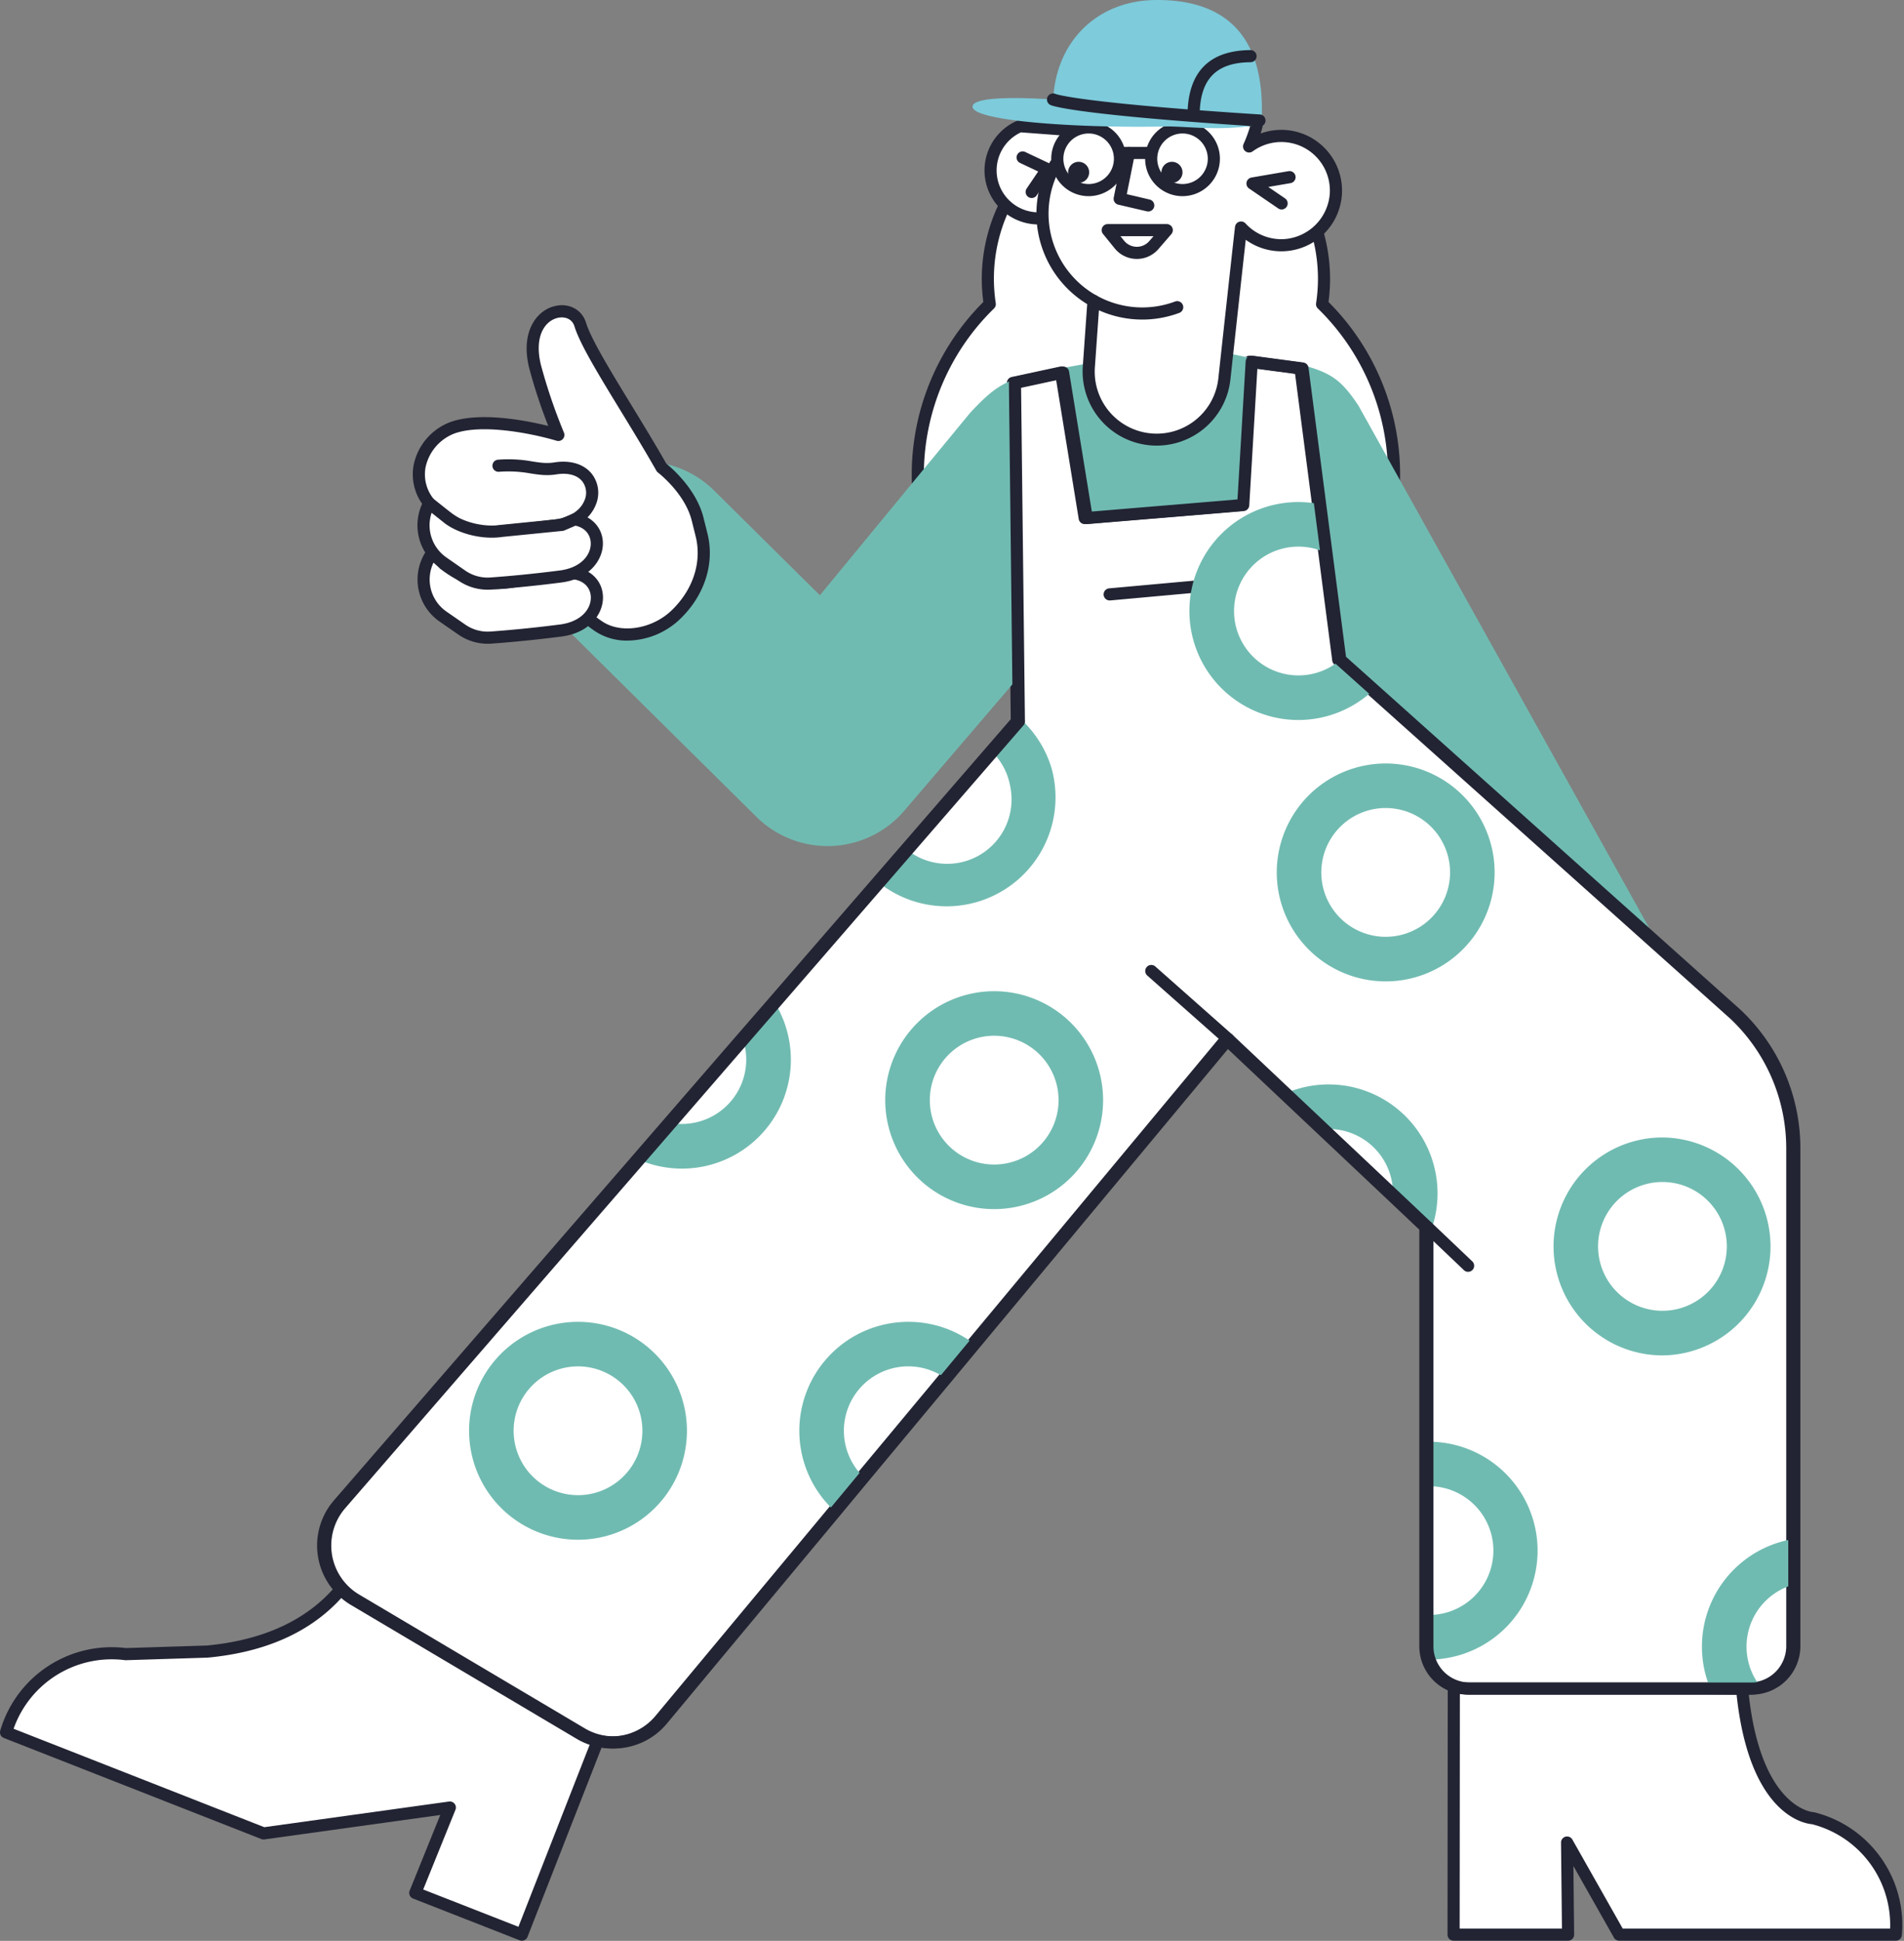 <svg xmlns="http://www.w3.org/2000/svg" width="942" height="960" fill="none"><rect width="100%" height="100%" fill="#808080" stroke="none"/><g clip-path="url(#a)"><path fill="#fff" d="M654.1 150.439a83.156 83.156 0 0 0-19.102-66.766 83.157 83.157 0 0 0-63.102-28.995 83.167 83.167 0 0 0-79.956 60.289 83.172 83.172 0 0 0-2.249 35.472 117.819 117.819 0 0 0-26.935 128.764 117.815 117.815 0 0 0 224.458-68.492 117.828 117.828 0 0 0-33.114-60.272z"/><path fill="#222433" d="M571.892 355.611A120.786 120.786 0 0 1 486.5 149.367a87.286 87.286 0 0 1-.773-11.594 86.165 86.165 0 0 1 86.162-85.87 86.164 86.164 0 0 1 86.163 85.87c0 3.878-.259 7.751-.774 11.594a120.794 120.794 0 0 1 26.239 131.662 120.792 120.792 0 0 1-111.628 74.582h.003zm0-298a80.256 80.256 0 0 0-80.162 80.162 81.064 81.064 0 0 0 .923 12.213 2.995 2.995 0 0 1-.872 2.6 114.814 114.814 0 1 0 160.222 0 2.997 2.997 0 0 1-.872-2.6c.615-4.042.924-8.125.924-12.213a80.253 80.253 0 0 0-80.163-80.162z"/><path fill="#fff" d="M169.1 785.566c-14.686 17.85-37.258 28.61-66.567 31.362L62.16 818.2A54.641 54.641 0 0 0 3 856.868l127.39 50 92.16-12.8-17.09 42.232 52.73 20.65 37.622-96.127L169.1 785.566z"/><path fill="#222433" d="M258.19 959.948c-.374 0-.745-.07-1.094-.206l-52.73-20.65a3.006 3.006 0 0 1-1.662-1.607 2.996 2.996 0 0 1-.025-2.312l15.143-37.419L130.8 909.84a2.99 2.99 0 0 1-1.509-.18L1.9 859.66a2.998 2.998 0 0 1-1.78-3.646 57.455 57.455 0 0 1 62.18-40.822l40.045-1.26c28.443-2.688 50.123-12.873 64.438-30.272a3 3 0 0 1 3.849-.673l126.715 75.255a3 3 0 0 1 1.261 3.672l-37.621 96.127a2.998 2.998 0 0 1-2.794 1.907h-.003zm-48.811-25.337 47.111 18.449 35.6-90.96-122.348-72.661c-15.363 17.5-37.866 27.747-66.932 30.476-.062.006-.124.01-.186.012l-40.37 1.27a3.156 3.156 0 0 1-.466-.022 51.453 51.453 0 0 0-55.062 33.933l124.029 48.68 91.382-12.688a2.999 2.999 0 0 1 3.194 4.1l-15.952 39.411z"/><path fill="#fff" d="M861.889 835.219c5.924 63.406 35.071 64.119 35.071 64.119a54.652 54.652 0 0 1 41 57.6H801.09l-25.78-45.55.49 45.55h-56.64l.11-123.56 142.619 1.841z"/><path fill="#222433" d="M937.96 959.938H801.09a3.005 3.005 0 0 1-2.611-1.522L778.435 923l.365 33.906a3.002 3.002 0 0 1-3 3.032h-56.64a2.996 2.996 0 0 1-2.121-.879 2.996 2.996 0 0 1-.879-2.121l.11-123.561a2.995 2.995 0 0 1 .894-2.132 3.124 3.124 0 0 1 2.145-.865l142.618 1.841a2.997 2.997 0 0 1 2.949 2.721c5.558 59.488 31.923 61.388 32.189 61.4.213.01.425.04.633.091a57.452 57.452 0 0 1 43.251 60.762 2.998 2.998 0 0 1-2.989 2.743zm-135.121-6h132.294a51.463 51.463 0 0 0-38.644-51.623c-3.792-.306-30.973-4.592-37.319-64.131l-136.9-1.767-.105 117.521h50.606l-.458-42.518a3 3 0 0 1 5.611-1.51l24.915 44.028z"/><path fill="#fff" d="m858.214 501.789-179.6-160.66-16.51-14.77-18.69-144.08-25.13-3.35-4.2 70.88-77.42 6.44-11.7-71.97-23.81 5.12 1.93 167.39h.05l-.04.04-8.96 10.34-41.37 47.74-14.5 16.74-55.85 64.46-15.8 18.18-35.66 41.15-15.77 18.2-147.7 170.45a31.17 31.17 0 0 0-7.189 25.418 31.182 31.182 0 0 0 14.899 21.812l111.59 66.16a31.202 31.202 0 0 0 39.87-6.89l85.56-102.8 14.11-17 40.65-48.84 14.12-17L606.694 514l28.4 26.78 18.84 17.77 34.27 32.33 17 16.07v207.34a20.901 20.901 0 0 0 20.99 20.93h139.56a20.988 20.988 0 0 0 20.98-20.98V567.8a90.726 90.726 0 0 0-28.52-66.011z"/><path fill="#222433" d="M302.715 864.869a34.201 34.201 0 0 1-17.458-4.808L173.664 793.9a34.178 34.178 0 0 1-8.449-51.773l199.132-229.8 15.8-18.184 119.922-138.4-1.918-166.3a3 3 0 0 1 2.369-2.968l23.81-5.12a2.997 2.997 0 0 1 3.162 1.323c.219.343.365.727.43 1.129l11.258 69.223 72.063-6 4.047-68.284a2.996 2.996 0 0 1 2.169-2.71 2.986 2.986 0 0 1 1.222-.09l25.13 3.351a2.997 2.997 0 0 1 2.578 2.587l18.547 142.974 195.278 174.696.057.051a94.086 94.086 0 0 1 29.463 68.195v246.439a23.984 23.984 0 0 1-23.98 23.98H726.166a23.91 23.91 0 0 1-16.951-6.989 23.908 23.908 0 0 1-7.011-16.941V608.242l-16.061-15.183-79.185-74.687L483.4 666.868l-14.119 17-40.651 48.84-14.107 17-85.563 102.8a34.075 34.075 0 0 1-26.245 12.361zm202.581-506L169.751 746.054a28.187 28.187 0 0 0-1.95 34.324 28.175 28.175 0 0 0 8.922 8.36L288.314 854.9a28.092 28.092 0 0 0 36.035-6.229l85.559-102.8 14.108-17 40.653-48.843 14.118-17 125.6-150.952a3.003 3.003 0 0 1 2.125-1.075 2.992 2.992 0 0 1 2.239.812l81.511 76.88 17 16.072a2.995 2.995 0 0 1 .939 2.18v207.34a17.892 17.892 0 0 0 5.255 12.7 17.912 17.912 0 0 0 12.711 5.23h139.587a17.982 17.982 0 0 0 17.98-17.983V567.8a88.065 88.065 0 0 0-27.55-63.8L660.1 328.6a3.004 3.004 0 0 1-.975-1.85l-18.393-141.8-19.648-2.62-4.009 67.658a3 3 0 0 1-2.746 2.812l-77.42 6.44a2.997 2.997 0 0 1-3.21-2.508l-11.194-68.856-18.327 3.942 1.9 164.53a2.96 2.96 0 0 1-.778 2.522l-.004-.001z"/><path fill="#70BBB1" d="m502.154 187.4.594 148.933-54.734 63.957a50.052 50.052 0 0 1-36.05 18.15c-.85.04-1.7.06-2.55.06a50.02 50.02 0 0 1-35.16-14.45L283 313.769c-.82-.81 7.96-5.23 7.21-6.08 7.95.42 30.81 21.88 49.96-8.27 20.51-32.29-2.84-58.47-14.27-70.6a49.806 49.806 0 0 1 27.43 13.86l52.31 51.76 74.31-90.21c8.794-9.42 13.434-13.22 22.204-16.829zM619.2 177.2l-4.62 72.819-76.92 6.23-13.35-73.933 15.334-2.837s.216 35.94 33.756 36.955c34.948 1.057 34.629-41.632 34.629-41.632L619.2 177.2zm199.934 287.559c-19.32-11.96-155.99-138.41-155.99-138.41l-12.027-92.4-6.34-53.247c14.4 3.8 19.314 8.009 27.257 19.841a.053.053 0 0 1 .03.04l4.84 8.68 142.23 255.496zM383.41 496.108l-15.76 18.18a31.854 31.854 0 0 1-15.884 38.205 31.854 31.854 0 0 1-14.466 3.455 30.365 30.365 0 0 1-5.35-.46l-15.77 18.2a53.894 53.894 0 0 0 61.935-14.249 53.89 53.89 0 0 0 5.295-63.331zm-97.43 157.72a53.888 53.888 0 0 0-52.866 64.394 53.887 53.887 0 0 0 73.47 39.288 53.888 53.888 0 0 0 33.276-49.782v-.02a53.883 53.883 0 0 0-53.88-53.88zm0 85.73a31.847 31.847 0 0 1-29.432-19.652 31.855 31.855 0 0 1 6.894-34.712 31.85 31.85 0 0 1 54.378 22.504v.01a31.841 31.841 0 0 1-31.83 31.85h-.01zm163.37-85.73a53.89 53.89 0 0 0-36.14 93.86l14.11-17a31.855 31.855 0 0 1-2.44-43.368 31.852 31.852 0 0 1 43.09-5.472l14.12-17a53.645 53.645 0 0 0-32.74-11.02zm42.52-163.54a53.888 53.888 0 0 0-52.866 64.394 53.887 53.887 0 0 0 73.47 39.288 53.893 53.893 0 0 0 33.276-49.782v-.02a53.883 53.883 0 0 0-53.88-53.88zm0 85.73a31.85 31.85 0 1 1 31.85-31.85 31.841 31.841 0 0 1-31.83 31.85h-.02zm28.464-195.729c-.02-.08-.04-.15-.06-.22a53.87 53.87 0 0 0-15.06-24.17l-13.13 17.27a31.596 31.596 0 0 1 7.56 15.03c.01.01.01.02.01.04.54 2.358.812 4.77.81 7.19a31.852 31.852 0 0 1-31.83 31.85h-.02a31.79 31.79 0 0 1-18.34-5.8l-14.05 16.21a53.89 53.89 0 0 0 82.657-24.633 53.891 53.891 0 0 0 1.453-32.767zm165.246-2.641a53.895 53.895 0 0 0-49.794 33.258 53.887 53.887 0 0 0 70.398 70.424 53.888 53.888 0 0 0 33.276-49.782v-.02a53.887 53.887 0 0 0-53.88-53.88zm0 85.73a31.846 31.846 0 0 1-29.438-19.643 31.853 31.853 0 0 1 6.883-34.714 31.848 31.848 0 0 1 49.006 4.795 31.854 31.854 0 0 1 5.379 17.692v.02a31.85 31.85 0 0 1-31.83 31.85zm25.64 126.9a53.902 53.902 0 0 0-49.135-53.669 53.888 53.888 0 0 0-26.025 4.159l18.84 17.77c.81-.06 1.62-.1 2.44-.1a31.84 31.84 0 0 1 31.84 31.84v.59l17 16.07v6.07a53.518 53.518 0 0 0 5.04-22.73zm111.28-27.65a53.897 53.897 0 0 0-53.885 53.907 53.903 53.903 0 0 0 53.9 53.893 53.902 53.902 0 0 0 .015-107.8h-.03zm0 85.73a31.847 31.847 0 0 1-29.432-19.652 31.855 31.855 0 0 1 6.894-34.712 31.85 31.85 0 0 1 54.378 22.504v.01a31.847 31.847 0 0 1-31.84 31.85zm-114.94 64.77h-1.36v22h1.36a31.852 31.852 0 0 1 31.286 31.845 31.853 31.853 0 0 1-31.286 31.845h-1.36v15.41a21.203 21.203 0 0 0 1.08 6.66h.28a53.893 53.893 0 0 0 53.156-53.885 53.892 53.892 0 0 0-53.156-53.885v.01zm134.47 101.32a53.58 53.58 0 0 0 4.15 20.77h20.57a20.432 20.432 0 0 0 4.59-.51 31.852 31.852 0 0 1 16.39-51v-22.52a53.9 53.9 0 0 0-45.7 53.26z"/><path fill="#F36B7F" d="m504.084 356.799.05-.01-.04.04-.01-.03zm127.69-7.94-1.08.78-.04-.56 1.12-.22z"/><path fill="#222433" d="M607.693 517a2.989 2.989 0 0 1-1.987-.753l-38.154-33.761a3.001 3.001 0 0 1 3.976-4.493l38.154 33.761a3 3 0 0 1-1.989 5.246zM726.34 629.088a2.993 2.993 0 0 1-2.067-.825l-20.13-19.141a2.998 2.998 0 0 1 1.999-5.148 3 3 0 0 1 2.135.8l20.13 19.14a3 3 0 0 1-2.067 5.174zm-177.303-332.08a2.999 2.999 0 0 1-.268-5.988l58.86-5.339a2.988 2.988 0 0 1 2.215.668 2.997 2.997 0 0 1 .386 4.251 3.01 3.01 0 0 1-2.059 1.056L549.311 297c-.092 0-.183.008-.274.008z"/><path fill="#fff" d="M246.63 230.368c13.65-1.11 19.2 2.73 28.07 1.32 23.54-3.75 25 25 .35 28.19-14.74 1.9-27 2.95-34.55 3.49-6.117-.671-8.963-.627-14.35-3.95l-9.36-6.47a22.287 22.287 0 0 1-9.23-22.18 25.934 25.934 0 0 1 16.11-19.12c15.414-5.653 41.877.316 52.571 3.483a273.278 273.278 0 0 1-11.471-33.653c-7.07-27.93 18.31-33.94 22.31-20.93 4 13.01 24.16 42.46 40.27 70.8 0 0 13.748 10.436 17.66 24.91l2.07 8.28c3.644 14.6-1.976 29.294-12.87 39.67-10.386 9.892-27.28 12.82-37.91 5.66a55.646 55.646 0 0 1-5.1-3.824"/><path fill="#222433" d="M310.4 316.858a28.108 28.108 0 0 1-15.774-4.5 58.884 58.884 0 0 1-5.34-4 3.002 3.002 0 0 1-.394-4.224 3 3 0 0 1 4.225-.394 52.887 52.887 0 0 0 4.86 3.645c9.223 6.212 24.55 3.814 34.166-5.344 10.729-10.219 15.225-23.965 12.028-36.771l-2.069-8.279c-3.589-13.277-16.435-23.15-16.564-23.248a3.003 3.003 0 0 1-.794-.907c-5.7-10.027-11.826-20.058-17.75-29.757-10.78-17.652-20.09-32.9-22.779-41.644-1.273-4.137-5.4-5.027-8.7-4.1-6.4 1.791-11.3 9.726-7.833 23.414A271.579 271.579 0 0 0 279.018 214a3.005 3.005 0 0 1-.553 3.147 3.002 3.002 0 0 1-3.076.864c-12.4-3.672-37.032-8.551-50.686-3.543a23.06 23.06 0 0 0-14.189 16.827 19.35 19.35 0 0 0 7.988 19.193l9.288 6.42c4.176 2.564 6.366 2.789 11.135 3.281.518.053 1.06.109 1.631.171 7.635-.551 19.671-1.593 34.11-3.454 7.174-.929 12.457-4.342 14.493-9.364a9.31 9.31 0 0 0-1.059-9.421c-2.515-3.164-7.106-4.393-12.928-3.467-4.738.754-8.612.157-12.714-.475a60.89 60.89 0 0 0-15.585-.817 3.005 3.005 0 0 1-3.234-2.747 2.999 2.999 0 0 1 2.748-3.234 66.038 66.038 0 0 1 16.984.868c3.938.607 7.048 1.085 10.858.479 7.934-1.263 14.7.8 18.567 5.658a15.238 15.238 0 0 1 1.924 15.41c-2.873 7.086-9.9 11.846-19.285 13.06-14.751 1.9-27.023 2.957-34.721 3.508-.18.013-.361.009-.541-.011-.657-.071-1.276-.135-1.864-.2-5.026-.518-8.347-.86-13.734-4.182-.044-.028-.088-.056-.131-.086l-9.36-6.47a25.364 25.364 0 0 1-10.478-25.169 28.929 28.929 0 0 1 18.031-21.415c14.632-5.367 37.659-.847 48.608 1.855a261.81 261.81 0 0 1-9.384-28.475c-4.432-17.509 3.13-28.168 12.032-30.662 7.233-2.026 13.986 1.387 16.054 8.116 2.469 8.028 12.036 23.695 22.166 40.28 5.848 9.576 11.891 19.47 17.554 29.408 2.636 2.119 14.5 12.27 18.239 26.121l2.084 8.336c3.727 14.929-1.4 30.843-13.711 42.57a38.186 38.186 0 0 1-25.879 10.478z"/><path fill="#70BBB1" d="M663.394 326.159a31.666 31.666 0 0 1-20.99 7.92h-.02a31.85 31.85 0 0 1-31.237-38 31.84 31.84 0 0 1 5.619-12.755 31.839 31.839 0 0 1 23.946-12.9 31.851 31.851 0 0 1 13.742 2.325l-3.18-23.67a53.9 53.9 0 1 0 29.07 91.39l-16.95-14.31z"/><path fill="#222433" d="M303.715 864.869a34.201 34.201 0 0 1-17.458-4.808L174.664 793.9a34.178 34.178 0 0 1-8.449-51.773l199.132-229.8 15.8-18.184 119.922-138.4-1.918-166.3a3 3 0 0 1 2.369-2.968l23.81-5.12a2.997 2.997 0 0 1 3.162 1.323c.219.343.365.727.43 1.129l11.258 69.223 72.063-6 4.047-68.284a2.996 2.996 0 0 1 2.169-2.71 2.986 2.986 0 0 1 1.222-.09l25.13 3.351a2.997 2.997 0 0 1 2.578 2.587l18.547 142.974 195.278 174.696.057.051a94.086 94.086 0 0 1 29.463 68.195v246.439a23.984 23.984 0 0 1-23.98 23.98H727.166a23.91 23.91 0 0 1-16.951-6.989 23.908 23.908 0 0 1-7.011-16.941V608.242l-16.061-15.183-79.185-74.687L484.4 666.868l-14.119 17-40.651 48.84-14.107 17-85.563 102.8a34.075 34.075 0 0 1-26.245 12.361zm202.581-506L170.751 746.054a28.187 28.187 0 0 0-1.95 34.324 28.175 28.175 0 0 0 8.922 8.36L289.314 854.9a28.092 28.092 0 0 0 36.035-6.229l85.559-102.8 14.108-17 40.653-48.843 14.118-17 125.6-150.952a3.003 3.003 0 0 1 2.125-1.075 2.992 2.992 0 0 1 2.239.812l81.511 76.88 17 16.072a2.995 2.995 0 0 1 .939 2.18v207.34a17.892 17.892 0 0 0 5.255 12.7 17.912 17.912 0 0 0 12.711 5.23h139.587a17.982 17.982 0 0 0 17.98-17.983V567.8a88.065 88.065 0 0 0-27.55-63.8L661.1 328.6a3.004 3.004 0 0 1-.975-1.85l-18.393-141.8-19.648-2.62-4.009 67.658a3 3 0 0 1-2.746 2.812l-77.42 6.44a3.007 3.007 0 0 1-3.21-2.508l-11.194-68.856-18.327 3.942 1.9 164.53a2.96 2.96 0 0 1-.778 2.522l-.004-.001z"/><path fill="#fff" d="M283.846 283.532c16.767 2.276 15.61 25.5-6.446 28.346-14.74 1.9-27 2.95-34.54 3.49a22.31 22.31 0 0 1-14.36-3.94l-9.36-6.48a22.294 22.294 0 0 1-5.114-31.666l5.6 5.677c7.456 5.652 17.456 11.652 34.456 8.652l15.893-2.178 13.871-1.901z"/><path fill="#222433" d="M241.259 318.426a25.392 25.392 0 0 1-14.473-4.536l-9.354-6.475a25.303 25.303 0 0 1-5.808-35.931 3.003 3.003 0 0 1 3.465-1.007c.404.153.77.391 1.073.699l5.443 5.522c7.612 5.74 16.772 10.638 31.952 7.958l.114-.017 29.768-4.079a2.97 2.97 0 0 1 .81 0c8.443 1.145 14.1 7.208 14.072 15.087-.025 7.976-6.463 17.389-20.537 19.206-14.746 1.9-27.015 2.957-34.71 3.507-.605.044-1.21.066-1.815.066zm-26.687-40.317a19.284 19.284 0 0 0 6.281 24.376l9.355 6.476a19.367 19.367 0 0 0 12.435 3.415c7.621-.546 19.767-1.591 34.373-3.473 10.548-1.362 15.288-7.649 15.305-13.275.013-3.75-2.222-8.056-8.491-9.065l-29.288 4.012c-17.573 3.084-28.429-2.932-36.733-9.226a3.021 3.021 0 0 1-.324-.284l-2.913-2.956z"/><path fill="#fff" d="M284.413 256.892c16.129 2.742 14.734 25.442-7.053 28.256-14.74 1.9-27 2.95-34.55 3.49a22.343 22.343 0 0 1-14.35-3.95l-9.37-6.52a22.303 22.303 0 0 1-9.22-22.22 22.3 22.3 0 0 1 2.518-7.042l9.69 7.7c6.821 4.938 17.677 7.276 26 6l30-3 6.335-2.714z"/><path fill="#222433" d="M241.244 291.694a25.444 25.444 0 0 1-14.5-4.543l-9.37-6.52a25.345 25.345 0 0 1-7.6-33.195 3.005 3.005 0 0 1 2.039-1.475 2.988 2.988 0 0 1 2.444.596l9.635 7.662c6.023 4.333 15.989 6.615 23.733 5.426.051-.007.1-.014.156-.019l29.54-2.954 5.91-2.536a2.998 2.998 0 0 1 1.686-.2c8.147 1.385 13.517 7.511 13.363 15.242-.158 7.868-6.65 17.153-20.535 18.946-14.759 1.9-27.028 2.957-34.72 3.507-.593.043-1.187.064-1.781.063zm-27.7-38.037a19.351 19.351 0 0 0 7.26 22.048l9.37 6.521a19.414 19.414 0 0 0 12.424 3.419c7.614-.544 19.76-1.588 34.379-3.472 10.417-1.346 15.193-7.557 15.3-13.116.071-3.58-1.893-7.741-7.538-9.041l-5.481 2.352c-.281.12-.579.197-.884.228l-29.924 2.992c-9.31 1.4-20.866-1.285-28.134-6.547a3.056 3.056 0 0 1-.108-.082l-6.664-5.302z"/><path fill="#fff" d="M519.912 107.237a23.742 23.742 0 0 1-15.337-44.813l29.5 2.211-14.163 42.602z"/><path fill="#222433" d="M513.813 111.028a26.74 26.74 0 0 1-10.407-51.368c.44-.185.917-.263 1.392-.228l29.5 2.211a3 3 0 0 1 2.623 3.938l-14.166 42.6a2.998 2.998 0 0 1-2.078 1.953 26.82 26.82 0 0 1-6.864.894zM505.1 65.472a20.74 20.74 0 0 0 12.5 39.211l12.418-37.344-24.918-1.867z"/><path fill="#fff" d="M542.078 58.611c-.333.544-19.728 22.423-20.042 22.985a49.372 49.372 0 0 0 18.974 67.192h.006l-2.311 32.583a33.67 33.67 0 0 0 53.705 29.387A33.662 33.662 0 0 0 605.807 187s7.83-71.781 8.2-74.447a27.035 27.035 0 0 0 41.041-1.39A27.033 27.033 0 0 0 618 72.447c2.632-6.206 3.872-9.752 3.982-12.927l-79.904-.909z"/><path fill="#222433" d="M572.269 220.423a36.652 36.652 0 0 1-34.558-24.458 36.665 36.665 0 0 1-1.998-14.805l2.178-30.719a52.435 52.435 0 0 1-18.473-70.31c.259-.463.32-.573 11.153-12.9 3.993-4.541 8.509-9.68 9.081-10.388a3.041 3.041 0 0 1 2.46-1.236l79.9.909a3.003 3.003 0 0 1 2.768 1.93c.143.373.209.77.196 1.17a23.158 23.158 0 0 1-1.273 6.41 30.036 30.036 0 1 1-7.373 52.581c-1.53 13.681-5.351 48.617-7.542 68.7a36.665 36.665 0 0 1-36.521 33.107l.002.009zm-29.863-74.291a3.003 3.003 0 0 1 1.6 2.869l-2.31 32.584a30.67 30.67 0 0 0 61.123 5.117c.324-2.969 7.843-71.892 8.216-74.572a3.004 3.004 0 0 1 2.079-2.45 2.994 2.994 0 0 1 3.103.836 23.993 23.993 0 0 0 19.2 7.747 24.3 24.3 0 0 0 22.489-22.446 24.029 24.029 0 0 0-38.144-20.948 2.998 2.998 0 0 1-4.677-1.68 3.003 3.003 0 0 1 .145-1.913 67.053 67.053 0 0 0 3.257-8.8l-75.031-.853c-1.131 1.31-3.454 3.96-8.384 9.569-4.31 4.9-9.632 10.957-10.528 12.05a46.43 46.43 0 0 0 17.862 62.89z"/><path fill="#222433" d="M634.075 103.611a2.992 2.992 0 0 1-1.69-.524l-14.4-9.842a2.998 2.998 0 0 1-.379-4.645 2.995 2.995 0 0 1 1.565-.788l18.4-3.158a3.001 3.001 0 0 1 1.015 5.913l-11.1 1.905 8.283 5.662a3 3 0 0 1-1.7 5.477h.006zm-65.994 1c-.23 0-.46-.026-.684-.079l-14.118-3.292a2.999 2.999 0 0 1-2.26-3.514l4.56-22.67a3.002 3.002 0 0 1 5.436-1.065c.44.661.601 1.47.446 2.249l-3.986 19.817 11.284 2.632a2.999 2.999 0 0 1-.678 5.922zm-5.606 23.467c-.491 0-.981-.025-1.469-.075a14.03 14.03 0 0 1-9.5-5.131l-5.793-7.144a3.001 3.001 0 0 1 2.33-4.89h29.21a3 3 0 0 1 2.269 4.963l-6.42 7.42a14.17 14.17 0 0 1-1.747 1.691 14.001 14.001 0 0 1-8.88 3.166zm-8.14-11.24 1.825 2.251a8.108 8.108 0 0 0 12.406.2l2.121-2.451h-16.352z"/><path fill="#fff" d="M538.6 94.028c8.561 0 15.5-6.94 15.5-15.5 0-8.56-6.939-15.5-15.5-15.5-8.56 0-15.5 6.94-15.5 15.5 0 8.56 6.94 15.5 15.5 15.5z"/><path fill="#222433" d="M538.6 97.028a18.499 18.499 0 1 1 18.5-18.5 18.52 18.52 0 0 1-18.5 18.5zm0-31a12.497 12.497 0 0 0-11.548 7.716 12.504 12.504 0 0 0 2.709 13.623 12.5 12.5 0 0 0 21.339-8.839 12.517 12.517 0 0 0-12.5-12.5z"/><path fill="#fff" d="M585.05 94.028c8.56 0 15.5-6.94 15.5-15.5 0-8.56-6.94-15.5-15.5-15.5-8.56 0-15.5 6.94-15.5 15.5 0 8.56 6.94 15.5 15.5 15.5z"/><path fill="#222433" d="M585.05 97.028a18.499 18.499 0 1 1 18.5-18.5 18.52 18.52 0 0 1-18.5 18.5zm0-31a12.503 12.503 0 0 0-11.548 7.716 12.496 12.496 0 0 0 2.709 13.623 12.501 12.501 0 0 0 21.339-8.839 12.517 12.517 0 0 0-12.5-12.5z"/><path fill="#222433" d="M568.04 78.648h-12.43a2.998 2.998 0 0 1-3-3 2.999 2.999 0 0 1 3-3h12.43a2.998 2.998 0 0 1 3 3 2.999 2.999 0 0 1-3 3zm-2.908 79.421a52.374 52.374 0 0 1-25.608-6.693 3.001 3.001 0 1 1 2.932-5.236 46.356 46.356 0 0 0 38.906 3 3.003 3.003 0 0 1 3.861 1.761 2.999 2.999 0 0 1-1.761 3.861 52.456 52.456 0 0 1-18.33 3.307zm14.698-67.611a5.21 5.21 0 1 0 0-10.42 5.21 5.21 0 0 0 0 10.42zm-46.18 0a5.21 5.21 0 1 0 0-10.42 5.21 5.21 0 0 0 0 10.42zm-23.229 7.487a3.003 3.003 0 0 1-2.648-1.594 3 3 0 0 1 .165-3.086l5.7-8.434-8.916-4.209a3.007 3.007 0 0 1-1.59-1.697 3.017 3.017 0 0 1 .1-2.322 3.01 3.01 0 0 1 1.73-1.554 2.997 2.997 0 0 1 2.32.148l12.081 5.7a2.997 2.997 0 0 1 1.68 3.2c-.07.427-.232.834-.474 1.192l-7.659 11.335a3 3 0 0 1-2.489 1.321z"/><path fill="#7DCBDB" d="M624.078 61.611c3-48-22-62-52.658-61.6-27.827.361-48.833 19.563-50.379 49.231h-.011s-39.87-3.15-39.87 3.54c0 7 50.76 10.63 94.62 9.8.8-.015 1.581-.031 2.36-.048 11.42.23 23.1 1.79 37.938.081a29.831 29.831 0 0 0 6-1l2-.004z"/><path fill="#222433" d="M590.541 59.358h-.041a3 3 0 0 1-2.956-3.043c.3-20.773 10.769-31.383 31.116-31.537h.023a3.001 3.001 0 0 1 2.14 5.114 2.998 2.998 0 0 1-2.118.886c-16.915.128-24.911 8.27-25.162 25.624a3.001 3.001 0 0 1-3.002 2.956z"/><path fill="#222433" d="M623.081 62.61c-.065 0-.13 0-.2-.006-90.245-5.8-102.051-10.158-103.1-10.636a3 3 0 0 1 .104-5.543 3 3 0 0 1 2.296.043c.662.245 13.281 4.505 101.085 10.147a2.999 2.999 0 0 1-.19 5.994l.005.002z"/></g><defs><clipPath id="a"><path fill="#fff" d="M0 0h941.159v959.948H0z"/></clipPath></defs></svg>